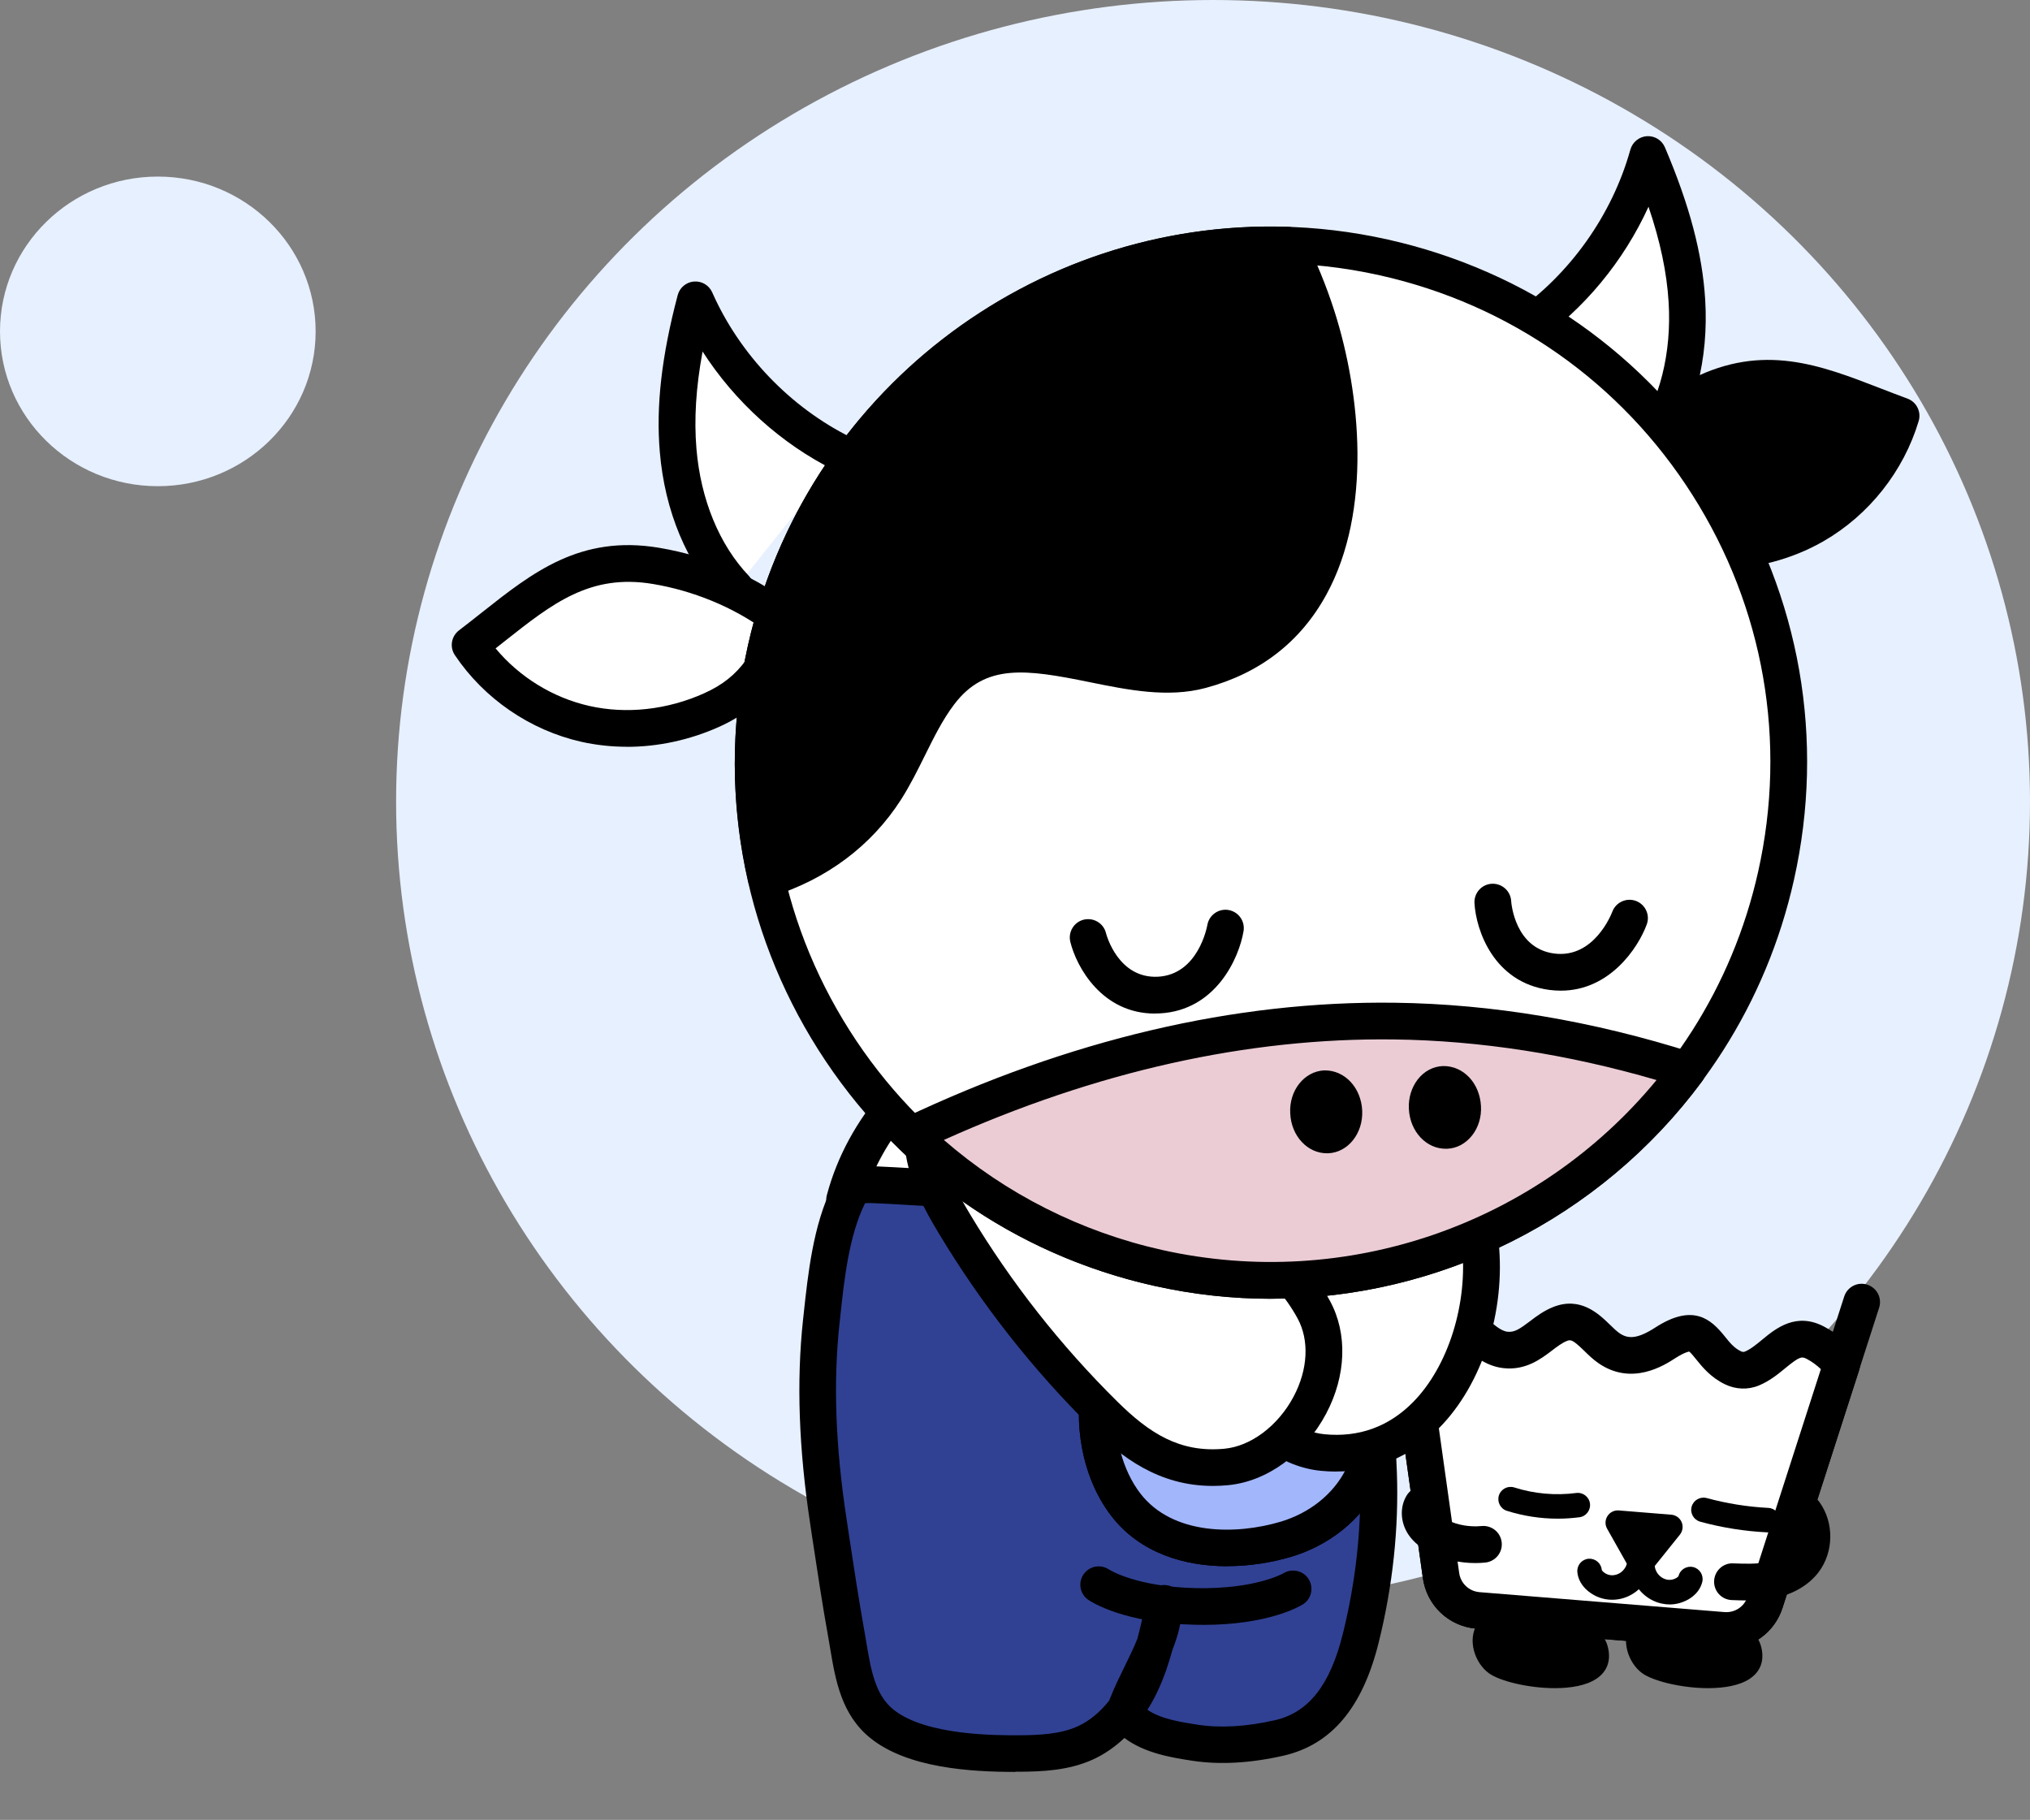 <svg width="328" height="294" viewBox="0 0 328 294" fill="none" xmlns="http://www.w3.org/2000/svg">
<rect x="0" y="0" width="328" height="294" fill="#808080" stroke="none"/>
<ellipse cx="196" cy="129.5" rx="132" ry="129.5" fill="#E7F0FF"/>
<ellipse cx="25.5" cy="53.535" rx="25.5" ry="25.009" fill="#E7F0FF"/>
<g clip-path="url(#clip0_3426_1423)">
<path d="M272.79 260.01C275.74 260.4 278.71 261.56 280.64 262.75C282.02 263.6 283.27 264.83 283.64 266.41C285.37 273.95 269.47 272.02 265.96 269.52C264.03 268.15 262.96 264.96 264.33 262.85C266.08 260.14 269.43 259.57 272.8 260.01H272.79Z" fill="black"/>
<path d="M276.01 272.72C271.74 272.72 267.13 271.58 265.38 270.33C263.1 268.71 261.8 264.93 263.49 262.32C265.22 259.63 268.57 258.46 272.92 259.03C276.26 259.47 279.36 260.81 281.16 261.91C282.47 262.71 284.12 264.11 284.6 266.19C285.09 268.32 284.44 270.06 282.71 271.21C281.09 272.29 278.61 272.72 276.01 272.72ZM270.8 260.87C268.69 260.87 266.43 261.42 265.15 263.39C264.09 265.04 265.03 267.66 266.53 268.72C268.89 270.4 278.2 271.85 281.61 269.57C282.63 268.89 282.97 267.95 282.67 266.64C282.34 265.22 281.1 264.2 280.12 263.6C278.5 262.6 275.69 261.4 272.66 261C272.07 260.92 271.44 260.87 270.8 260.87Z" fill="black"/>
<path d="M248.01 260.01C250.96 260.4 253.93 261.56 255.86 262.75C257.24 263.6 258.49 264.83 258.86 266.41C260.59 273.95 244.69 272.02 241.18 269.52C239.25 268.15 238.18 264.96 239.55 262.85C241.3 260.14 244.65 259.57 248.02 260.01H248.01Z" fill="black"/>
<path d="M251.23 272.72C246.96 272.72 242.35 271.58 240.6 270.33C238.32 268.71 237.02 264.93 238.71 262.32C240.44 259.63 243.79 258.46 248.14 259.03C251.48 259.47 254.58 260.81 256.38 261.91C257.69 262.71 259.34 264.11 259.82 266.19C260.31 268.32 259.66 270.06 257.93 271.21C256.31 272.29 253.83 272.72 251.23 272.72ZM246.02 260.87C243.91 260.87 241.65 261.42 240.37 263.39C239.31 265.04 240.25 267.66 241.75 268.72C244.11 270.4 253.42 271.85 256.83 269.57C257.85 268.89 258.19 267.95 257.89 266.64C257.56 265.22 256.32 264.2 255.34 263.6C253.72 262.6 250.91 261.4 247.88 261C247.29 260.92 246.66 260.87 246.02 260.87Z" fill="black"/>
<path d="M278.95 266.37C278.69 266.37 278.42 266.36 278.16 266.34L238.58 263.12C234.1 262.75 230.53 259.39 229.9 254.93L222.83 204.68C222.6 203.06 223.73 201.56 225.35 201.33C226.97 201.11 228.47 202.23 228.7 203.85L235.77 254.1C236.01 255.79 237.36 257.06 239.06 257.2L278.64 260.42C280.33 260.55 281.86 259.53 282.37 257.92L297.98 209.45C298.48 207.89 300.15 207.03 301.71 207.54C303.27 208.04 304.13 209.71 303.62 211.27L288.01 259.74C286.73 263.73 283.06 266.36 278.94 266.36L278.95 266.37Z" fill="black"/>
<path d="M293.4 216.96C289.1 214.65 286.95 219.48 283.06 221.09C282.07 221.5 280.95 221.44 279.98 220.97C275.11 218.6 275.8 212.59 269.04 216.96C266.11 218.85 263.02 219.93 259.95 217.79C257.49 216.08 255.65 212.46 252.04 213.9C248.96 215.13 247.02 218.51 243.23 218.09C239.13 217.64 236.9 212.32 232.8 211.84C230.72 211.6 228.82 212.67 227.14 214.02L232.84 254.52C233.27 257.57 235.76 259.91 238.82 260.16L278.4 263.38C281.45 263.63 284.26 261.75 285.2 258.84L297.58 220.42C296.4 219.05 295.06 217.84 293.41 216.96H293.4Z" fill="white"/>
<path d="M278.95 266.37C278.69 266.37 278.42 266.36 278.16 266.34L238.58 263.12C234.1 262.75 230.53 259.39 229.9 254.93L224.2 214.43C224.05 213.39 224.47 212.35 225.29 211.7C227.04 210.3 229.76 208.49 233.15 208.89C236.14 209.24 238.28 211.2 240.01 212.77C241.27 213.92 242.47 215.01 243.56 215.14C244.73 215.27 245.6 214.65 247.17 213.47C248.23 212.66 249.44 211.75 250.95 211.15C255.37 209.39 258.34 212.27 260.12 214C260.67 214.53 261.19 215.04 261.65 215.36C262.93 216.25 264.4 216.44 267.44 214.47C273.57 210.5 276.46 213.12 278.68 215.89C279.49 216.9 280.19 217.77 281.29 218.3C281.51 218.41 281.75 218.43 281.93 218.35C282.85 217.97 283.76 217.22 284.72 216.43C286.91 214.62 290.23 211.89 294.8 214.35C296.62 215.32 298.26 216.68 299.82 218.49C300.49 219.27 300.71 220.35 300.4 221.34L288.02 259.76C286.74 263.75 283.07 266.38 278.95 266.38V266.37ZM230.33 215.4L235.77 254.11C236.01 255.8 237.36 257.07 239.06 257.21L278.64 260.43C280.33 260.56 281.86 259.54 282.37 257.93L294.21 221.18C293.5 220.51 292.77 219.98 292 219.57C291.14 219.11 290.84 219.07 288.49 221C287.29 221.99 285.94 223.1 284.2 223.82C282.45 224.55 280.44 224.48 278.69 223.62C276.39 222.5 275.04 220.82 274.05 219.59C273.69 219.14 273.15 218.47 272.92 218.34C272.92 218.36 272.3 218.38 270.66 219.43C268.93 220.55 263.66 223.96 258.26 220.21C257.39 219.61 256.64 218.88 255.98 218.23C254.08 216.39 253.79 216.38 253.15 216.64C252.39 216.94 251.6 217.54 250.76 218.18C248.96 219.55 246.49 221.42 242.92 221.02C239.9 220.69 237.75 218.72 236.02 217.14C234.76 215.99 233.57 214.9 232.47 214.77C231.86 214.7 231.17 214.89 230.34 215.38L230.33 215.4Z" fill="black"/>
<path d="M265.12 252.59L261.39 245.98L269.88 246.67L265.12 252.59Z" fill="black"/>
<path d="M265.12 254.57C265.07 254.57 265.01 254.57 264.96 254.57C264.31 254.52 263.72 254.14 263.4 253.57L259.67 246.96C259.31 246.32 259.33 245.54 259.73 244.92C260.12 244.3 260.83 243.95 261.56 244.01L270.05 244.7C270.78 244.76 271.42 245.22 271.71 245.89C272 246.56 271.89 247.34 271.44 247.91L266.69 253.83C266.31 254.3 265.74 254.57 265.15 254.57H265.12ZM264.94 248.25L265.4 249.07L265.99 248.33L264.93 248.24L264.94 248.25Z" fill="black"/>
<path d="M260.47 258.44C259.09 258.44 257.75 257.97 256.63 257.07C255.57 256.21 254.94 255.09 254.86 253.92C254.79 252.83 255.61 251.89 256.7 251.81C257.79 251.75 258.72 252.55 258.81 253.63C258.83 253.68 258.92 253.83 259.12 253.99C259.91 254.62 260.72 254.51 261.13 254.39C261.94 254.15 262.58 253.52 262.84 252.7C263.17 251.66 264.29 251.09 265.33 251.42C266.37 251.75 266.94 252.87 266.61 253.91C265.95 255.97 264.32 257.56 262.27 258.18C261.68 258.36 261.07 258.44 260.48 258.44H260.47Z" fill="black"/>
<path d="M269.75 259.19C268.84 259.19 267.92 258.98 267.06 258.56C265.13 257.62 263.78 255.78 263.46 253.65C263.3 252.57 264.04 251.56 265.12 251.4C266.2 251.23 267.21 251.98 267.37 253.06C267.5 253.91 268.03 254.63 268.79 255C269.18 255.19 269.96 255.43 270.84 254.93C271.07 254.8 271.19 254.66 271.21 254.62C271.46 253.56 272.52 252.91 273.58 253.16C274.64 253.41 275.3 254.48 275.05 255.55C274.78 256.7 273.98 257.7 272.8 258.38C271.84 258.92 270.8 259.2 269.76 259.2L269.75 259.19Z" fill="black"/>
<path d="M251.69 245.34C248.91 245.34 246.12 244.91 243.47 244.07C242.43 243.74 241.86 242.62 242.19 241.58C242.52 240.54 243.63 239.97 244.68 240.3C247.88 241.32 251.34 241.63 254.68 241.19C255.76 241.05 256.76 241.81 256.9 242.89C257.04 243.97 256.28 244.97 255.2 245.11C254.04 245.26 252.87 245.34 251.69 245.34Z" fill="black"/>
<path d="M285.62 247.55C285.62 247.55 285.55 247.55 285.52 247.55C281.87 247.37 278.24 246.79 274.72 245.83C273.67 245.54 273.04 244.46 273.33 243.4C273.62 242.35 274.7 241.73 275.76 242.01C279.01 242.89 282.36 243.43 285.72 243.6C286.81 243.65 287.65 244.58 287.6 245.68C287.55 246.74 286.67 247.56 285.63 247.56L285.62 247.55Z" fill="black"/>
<path d="M238.35 252.51C235.96 252.51 233.59 251.99 231.41 250.98C229.67 250.17 228.42 249.17 227.58 247.93C226.25 245.95 226.14 243.45 227.3 241.57C228.16 240.18 229.99 239.74 231.38 240.6C232.72 241.42 233.17 243.14 232.45 244.5C232.46 244.54 232.48 244.58 232.51 244.62C232.66 244.84 233.02 245.18 233.9 245.6C235.61 246.4 237.51 246.71 239.39 246.53C241.03 246.38 242.47 247.55 242.64 249.18C242.81 250.81 241.62 252.26 239.99 252.43C239.44 252.49 238.89 252.51 238.34 252.51H238.35Z" fill="black"/>
<path d="M282.31 258.55C281.45 258.55 280.61 258.52 279.82 258.49C278.18 258.43 276.9 257.06 276.96 255.42C277.02 253.78 278.4 252.48 280.03 252.56C281.91 252.63 283.85 252.7 285.56 252.34C287.14 252.01 288.4 251.32 289.11 250.4C290.01 249.21 290.04 247.34 289.17 246.13C288.21 244.8 288.51 242.95 289.84 241.99C291.17 241.03 293.02 241.33 293.98 242.66C296.37 245.98 296.31 250.74 293.83 254C292.26 256.06 289.75 257.54 286.76 258.16C285.25 258.47 283.75 258.55 282.31 258.55Z" fill="black"/>
<path d="M198.05 164.22C197.56 164.08 197.06 163.96 196.57 163.84C184.51 160.98 171.44 161.59 160.17 166.74C148.89 171.89 139.63 181.84 136.46 193.82C142.14 194.66 146.48 198.77 152.08 200.18C168.23 204.24 185.63 203.2 201.18 197.25C203.41 196.4 205.66 195.4 207.29 193.65C210.89 189.78 210.58 184.39 209.24 179.64C208.18 175.88 206.05 168.97 202.92 166.49C201.51 165.37 199.8 164.71 198.06 164.22H198.05Z" fill="white"/>
<path d="M171.9 205.58C164.98 205.58 158.06 204.74 151.36 203.06C148.45 202.33 145.95 201.01 143.54 199.74C141 198.4 138.6 197.14 136.03 196.76C135.19 196.64 134.45 196.16 133.99 195.46C133.53 194.75 133.38 193.89 133.6 193.07C136.89 180.65 146.36 169.8 158.94 164.05C170.24 158.88 183.85 157.79 197.26 160.96C197.79 161.09 198.33 161.22 198.86 161.37C200.43 161.81 202.76 162.58 204.77 164.17C208.46 167.09 210.72 173.94 212.1 178.84C214.11 185.97 213.23 191.63 209.47 195.68C207.46 197.84 204.81 199.05 202.25 200.03C192.61 203.72 182.25 205.59 171.91 205.59L171.9 205.58ZM140.23 191.7C142.4 192.43 144.38 193.47 146.3 194.49C148.5 195.65 150.58 196.74 152.8 197.3C168.35 201.21 185.15 200.21 200.12 194.47C201.89 193.79 203.87 192.96 205.11 191.63C207.36 189.2 207.79 185.44 206.38 180.44C204.15 172.54 202.26 169.75 201.07 168.81C200.18 168.1 198.97 167.55 197.25 167.07C196.8 166.94 196.34 166.83 195.88 166.72C183.75 163.85 171.5 164.81 161.4 169.43C151.41 174 143.68 182.18 140.23 191.69V191.7Z" fill="black"/>
<path d="M219.34 208.63C217.69 201.32 215.43 194.15 212.75 187.15C204.2 188.75 190.69 190.92 176.89 191.71C169.78 192.12 162.65 192.2 155.53 192.08C150.81 192 146.1 191.57 141.38 191.39C139.53 191.32 137.97 191.32 137.1 193.07C134.14 199.02 133.39 207.03 132.69 213.54C131.53 224.27 132.22 235.09 133.83 245.74C134.77 251.91 135.68 258.08 136.78 264.22C137.69 269.29 138.2 275.06 142.53 278.51C148.04 282.9 158 283.32 164.72 283.28C168.32 283.26 172.03 283.07 175.32 281.59C179.42 279.74 182.45 276.02 184.37 271.95C186.29 267.88 187.21 263.42 188.13 259.01C187.98 264.89 184.28 269.98 182.12 275.45C181.97 275.83 181.83 276.23 181.9 276.63C181.97 277.03 182.26 277.37 182.55 277.66C185.13 280.27 189.51 281 193.04 281.55C197.54 282.24 202.24 281.79 206.66 280.79C214.6 278.99 218.05 272.01 219.87 264.69C222.04 255.95 223.05 246.95 222.72 237.95C222.36 228.12 221.5 218.25 219.33 208.64L219.34 208.63Z" fill="#304194"/>
<path d="M164.07 286.25C156.75 286.25 146.69 285.62 140.69 280.83C135.94 277.05 134.99 271.38 134.15 266.39C134.06 265.84 133.96 265.29 133.87 264.75C132.88 259.26 132.04 253.67 131.22 248.26L130.91 246.18C129.06 233.98 128.68 223.2 129.75 213.22L129.85 212.31C130.54 205.89 131.39 197.89 134.46 191.74C136.22 188.21 139.67 188.35 141.51 188.42C143.47 188.5 145.43 188.62 147.39 188.73C150.09 188.89 152.88 189.06 155.59 189.11C163.31 189.24 170.23 189.11 176.74 188.74C190.25 187.96 203.49 185.85 212.22 184.22C213.63 183.96 215.02 184.74 215.53 186.07C218.39 193.53 220.65 200.9 222.24 207.95C224.17 216.51 225.27 225.99 225.7 237.8C226.03 246.91 225.04 256.18 222.76 265.36C220.15 275.9 215.1 281.88 207.33 283.64C201.98 284.85 197.03 285.12 192.6 284.44C189.5 283.96 184.99 283.27 181.68 280.77C180.11 282.25 178.39 283.43 176.56 284.26C172.64 286.03 168.41 286.2 164.76 286.22C164.54 286.22 164.31 286.22 164.08 286.22L164.07 286.25ZM139.77 194.38C137.16 199.65 136.4 206.72 135.74 212.95L135.64 213.86C134.62 223.32 134.99 233.6 136.77 245.29L137.08 247.37C137.89 252.74 138.73 258.28 139.7 263.7C139.8 264.26 139.9 264.83 139.99 265.41C140.72 269.74 141.41 273.83 144.38 276.2C149.65 280.4 160.99 280.34 164.71 280.33C167.75 280.31 171.24 280.19 174.1 278.9C175.99 278.05 177.74 276.61 179.23 274.71C179.28 274.58 179.32 274.47 179.36 274.37C180.06 272.58 180.91 270.86 181.72 269.2C182.47 267.68 183.19 266.2 183.78 264.73C184.34 262.65 184.78 260.51 185.21 258.42C185.52 256.92 186.93 255.89 188.45 256.08C189.97 256.25 191.11 257.57 191.08 259.1C191.01 261.78 190.34 264.25 189.42 266.6C188.81 268.84 188.06 271.06 187.04 273.22C186.55 274.27 186 275.27 185.4 276.21C187.51 277.7 190.91 278.22 193.47 278.62C197.15 279.19 201.36 278.95 205.98 277.9C211.42 276.67 214.91 272.24 216.96 263.98C219.11 255.33 220.04 246.61 219.73 238.06C219.32 226.63 218.26 217.49 216.42 209.3C215.05 203.24 213.17 196.94 210.82 190.53C201.99 192.11 189.65 193.96 177.04 194.69C170.39 195.08 163.33 195.2 155.46 195.07C152.61 195.02 149.76 194.85 146.99 194.68C145.07 194.56 143.16 194.45 141.24 194.37C140.88 194.36 140.09 194.33 139.74 194.39L139.77 194.38Z" fill="black"/>
<path d="M155.49 164.37L155.11 194.85L169.74 191.15L166.12 160.5L155.49 164.37Z" fill="#304194"/>
<path d="M155.11 197.81C154.45 197.81 153.8 197.59 153.27 197.17C152.55 196.6 152.13 195.72 152.14 194.8L152.52 164.33C152.54 163.1 153.31 162 154.47 161.58L165.1 157.71C165.95 157.4 166.9 157.5 167.67 157.97C168.44 158.45 168.95 159.25 169.06 160.15L172.67 190.8C172.84 192.28 171.89 193.66 170.45 194.02L155.82 197.72C155.58 197.78 155.34 197.81 155.09 197.81H155.11ZM158.43 166.46L158.12 191.03L166.49 188.92L163.62 164.58L158.43 166.47V166.46Z" fill="black"/>
<path d="M200.19 159.14L212.6 186.97L197.7 189.37L188.89 159.79L200.19 159.14Z" fill="#304194"/>
<path d="M197.7 192.33C196.41 192.33 195.24 191.48 194.86 190.21L186.05 160.63C185.79 159.76 185.94 158.82 186.46 158.08C186.98 157.34 187.81 156.87 188.72 156.82L200.02 156.17C201.25 156.08 202.4 156.8 202.9 157.92L215.32 185.75C215.7 186.59 215.66 187.56 215.22 188.37C214.78 189.18 213.99 189.74 213.08 189.89L198.18 192.29C198.02 192.32 197.86 192.33 197.71 192.33H197.7ZM192.8 162.53L199.8 186.02L208.32 184.65L198.31 162.21L192.8 162.53Z" fill="black"/>
<path d="M163.76 204.08C167.891 204.08 171.24 200.731 171.24 196.6C171.24 192.469 167.891 189.12 163.76 189.12C159.629 189.12 156.28 192.469 156.28 196.6C156.28 200.731 159.629 204.08 163.76 204.08Z" fill="white"/>
<path d="M163.76 207.05C162.26 207.05 160.76 206.72 159.36 206.07C156.83 204.89 154.91 202.8 153.96 200.18C151.99 194.77 154.79 188.76 160.2 186.79C165.61 184.82 171.62 187.62 173.59 193.03C174.54 195.65 174.42 198.49 173.24 201.02C172.06 203.55 169.97 205.47 167.35 206.42C166.18 206.84 164.97 207.06 163.77 207.06L163.76 207.05ZM163.76 192.09C163.25 192.09 162.73 192.18 162.22 192.36C159.88 193.21 158.67 195.81 159.53 198.14C159.94 199.27 160.77 200.18 161.86 200.69C162.95 201.2 164.18 201.25 165.31 200.84C166.44 200.43 167.35 199.6 167.86 198.51C168.37 197.42 168.42 196.19 168.01 195.06C167.34 193.23 165.61 192.09 163.77 192.09H163.76Z" fill="black"/>
<path d="M205.4 199.49C209.531 199.49 212.88 196.141 212.88 192.01C212.88 187.879 209.531 184.53 205.4 184.53C201.269 184.53 197.92 187.879 197.92 192.01C197.92 196.141 201.269 199.49 205.4 199.49Z" fill="white"/>
<path d="M205.39 202.45C202.83 202.45 200.39 201.52 198.46 199.8C196.38 197.94 195.14 195.39 194.98 192.6C194.65 186.85 199.06 181.9 204.81 181.57C210.56 181.23 215.51 185.65 215.84 191.4C216 194.19 215.07 196.87 213.21 198.95C211.35 201.03 208.8 202.27 206.01 202.43C205.8 202.44 205.6 202.45 205.39 202.45ZM205.41 187.49C205.32 187.49 205.24 187.49 205.15 187.49C202.67 187.63 200.76 189.77 200.91 192.25C200.98 193.45 201.51 194.56 202.41 195.36C203.31 196.16 204.46 196.56 205.67 196.5C206.87 196.43 207.98 195.9 208.78 195C209.58 194.1 209.98 192.94 209.92 191.74C209.78 189.34 207.79 187.49 205.42 187.49H205.41Z" fill="black"/>
<path d="M194.33 262.49C193.93 262.49 193.52 262.49 193.1 262.48C181.67 262.24 176.4 258.83 175.84 258.45C174.49 257.52 174.15 255.68 175.08 254.33C176 252.99 177.83 252.64 179.18 253.55C179.31 253.64 183.69 256.36 193.23 256.56C202.88 256.76 207.36 254.17 207.4 254.14C208.8 253.31 210.62 253.75 211.46 255.13C212.3 256.51 211.9 258.32 210.52 259.18C209.96 259.53 204.92 262.5 194.33 262.5V262.49Z" fill="black"/>
<path d="M179.03 218.87C179.87 216.76 181.02 214.81 182.48 213.16C189.2 205.54 201.38 204.47 209.77 208.59C215.29 211.3 219.77 217.02 221.45 223.63C222.73 228.65 222.32 234.29 220.02 238.81C217.44 243.87 212.73 247.17 207.78 248.65C199.49 251.13 187.97 250.99 181.87 243.05C176.96 236.66 175.94 226.63 179.03 218.88V218.87Z" fill="white"/>
<path d="M198.28 253.02C191.34 253.02 184.16 250.89 179.53 244.86C174.09 237.78 172.75 226.64 176.28 217.78C177.27 215.29 178.61 213.07 180.26 211.21C188.41 201.96 202.22 201.59 211.08 205.93C217.37 209.01 222.45 215.51 224.33 222.9C225.85 228.83 225.24 235.12 222.67 240.16C219.94 245.51 214.83 249.64 208.64 251.49C205.53 252.42 201.94 253.01 198.28 253.01V253.02ZM199.08 209.19C193.8 209.19 188.36 210.99 184.71 215.13C183.52 216.49 182.53 218.12 181.79 219.98C179.04 226.88 180.07 235.82 184.23 241.25C189.46 248.06 199.74 247.97 206.94 245.82C211.58 244.43 215.39 241.39 217.39 237.48C219.29 233.76 219.73 228.86 218.59 224.38C217.12 218.63 213.24 213.6 208.47 211.27C205.75 209.94 202.44 209.2 199.07 209.2L199.08 209.19Z" fill="black"/>
<path d="M199.87 227.82C195.57 226.32 191.09 223.06 186.59 222.9C183.55 222.79 180.48 223.28 177.58 224.34C176.6 230.92 178.07 238.08 181.88 243.04C187.98 250.98 199.5 251.12 207.79 248.64C212.74 247.16 217.45 243.86 220.03 238.8C222.16 234.62 222.67 229.49 221.72 224.77C218.84 224.85 215.99 225.95 213.18 227.01C208.48 228.79 204.78 229.51 199.88 227.81L199.87 227.82Z" fill="#A2B6FC"/>
<path d="M198.28 253.02C191.34 253.02 184.16 250.89 179.53 244.86C175.33 239.4 173.51 231.57 174.65 223.91C174.81 222.84 175.54 221.94 176.56 221.56C179.83 220.36 183.24 219.81 186.7 219.94C190.24 220.07 193.46 221.63 196.58 223.14C198.08 223.87 199.5 224.56 200.85 225.02C204.93 226.44 207.85 225.87 212.13 224.25L212.26 224.2C215.23 223.07 218.31 221.91 221.64 221.82C223.05 221.77 224.34 222.79 224.63 224.2C225.74 229.73 225.03 235.55 222.68 240.16C219.95 245.51 214.84 249.64 208.65 251.49C205.54 252.42 201.95 253.01 198.29 253.01L198.28 253.02ZM180.32 226.59C179.93 232.03 181.37 237.51 184.24 241.25C189.47 248.06 199.75 247.97 206.95 245.82C211.59 244.43 215.4 241.39 217.4 237.48C218.78 234.78 219.39 231.48 219.19 228.14C217.65 228.52 216.04 229.13 214.38 229.76L214.24 229.81C209.01 231.79 204.63 232.62 198.91 230.64C197.23 230.06 195.59 229.26 194 228.49C191.32 227.19 188.79 225.97 186.49 225.88C184.41 225.81 182.33 226.05 180.32 226.6V226.59Z" fill="black"/>
<path d="M205.09 224.42C203.66 224.31 202.58 222.9 202.68 221.26L202.7 220.97C202.8 219.34 204.03 218.1 205.46 218.21C206.89 218.32 207.97 219.73 207.87 221.37L207.85 221.66C207.75 223.29 206.52 224.53 205.09 224.42Z" fill="black"/>
<path d="M210.15 219.99C209.52 219.94 208.93 219.49 208.67 218.78L208.59 218.55C208.22 217.54 208.64 216.38 209.52 215.96C210.4 215.54 211.41 216.01 211.78 217.02L211.86 217.25C212.23 218.26 211.81 219.42 210.93 219.84C210.67 219.96 210.41 220.01 210.15 219.99Z" fill="black"/>
<path d="M206.92 215C206.73 215.49 206.31 215.84 205.81 215.87H205.65C204.95 215.91 204.35 215.29 204.32 214.49C204.29 213.68 204.83 213 205.54 212.97H205.7C206.4 212.93 207 213.55 207.03 214.35C207.03 214.58 207 214.81 206.92 215.01V215Z" fill="black"/>
<path d="M225.25 228.25L214.79 228.88L214.46 221.68L224.91 221.05L225.25 228.25Z" fill="white"/>
<path d="M214.79 230.86C214.3 230.86 213.83 230.68 213.47 230.35C213.08 230 212.84 229.5 212.82 228.97L212.49 221.77C212.44 220.69 213.27 219.77 214.34 219.7L224.8 219.06C225.33 219.03 225.85 219.21 226.24 219.56C226.63 219.91 226.87 220.41 226.89 220.94L227.22 228.14C227.27 229.22 226.44 230.14 225.36 230.21L214.9 230.84C214.9 230.84 214.82 230.84 214.78 230.84L214.79 230.86ZM216.52 223.54L216.67 226.79L223.18 226.4L223.03 223.15L216.52 223.55V223.54Z" fill="black"/>
<path d="M226.68 182.62C227.05 181.9 227.44 181.19 227.87 180.5C228.1 180.13 228.39 179.74 228.82 179.65C229.26 179.56 229.69 179.84 230.05 180.11C236.24 184.85 238.39 193.17 239.19 200.92C240.77 216.26 232.02 236.38 213.72 234.65C202.92 233.62 194.15 219.21 199.59 209.23C200.81 206.99 202.76 203.4 204.91 201.93C206.89 200.58 209.93 200.3 212.15 199.18C217.12 196.68 221.36 192.72 224.07 187.86C225.02 186.15 225.8 184.35 226.69 182.61L226.68 182.62Z" fill="white"/>
<path d="M215.9 237.73C215.09 237.73 214.27 237.69 213.44 237.61C207.14 237.01 201.07 232.59 197.61 226.08C194.34 219.93 194.11 213.1 196.99 207.82C198.41 205.22 200.51 201.35 203.23 199.49C204.73 198.46 206.52 197.94 208.09 197.48C209.12 197.18 210.09 196.9 210.81 196.54C215.31 194.28 219.09 190.69 221.48 186.42C222.01 185.47 222.48 184.48 222.99 183.43C223.34 182.7 223.68 181.98 224.05 181.26C224.51 180.36 224.93 179.61 225.37 178.92C225.66 178.46 226.53 177.09 228.25 176.74C230.07 176.38 231.42 177.41 231.86 177.75C237.65 182.19 241.01 189.67 242.14 200.62C243.3 211.84 239.51 223.65 232.5 230.72C227.93 235.33 222.23 237.72 215.9 237.72V237.73ZM229.53 183.58C229.46 183.71 229.39 183.84 229.32 183.97C228.98 184.64 228.65 185.31 228.33 185.99C227.81 187.08 227.27 188.2 226.65 189.32C223.69 194.61 219.01 199.06 213.47 201.84C212.26 202.45 210.97 202.82 209.73 203.18C208.53 203.53 207.29 203.89 206.57 204.38C205.02 205.44 203.19 208.8 202.2 210.61C200.25 214.18 200.5 218.9 202.83 223.29C205.33 227.99 209.71 231.29 213.99 231.7C219.55 232.24 224.36 230.5 228.28 226.55C234 220.78 237.2 210.61 236.23 201.23C235.37 192.92 233.17 187.12 229.52 183.58H229.53Z" fill="black"/>
<path d="M182.74 187.22C174.7 180.61 165.47 165.18 153.68 173.48C150.03 176.05 148.64 180.97 149.19 185.4C149.74 189.83 151.92 193.87 154.21 197.7C160.96 208.93 169.11 219.31 178.43 228.51C184.21 234.22 189.87 237.76 198.13 236.98C208.93 235.95 217.7 221.54 212.26 211.56C206.06 200.18 193.35 195.27 183.48 187.81C183.23 187.62 182.98 187.43 182.73 187.22H182.74Z" fill="white"/>
<path d="M195.97 240.05C187.16 240.05 181.13 235.34 176.35 230.62C166.85 221.24 158.55 210.67 151.67 199.22C149.38 195.41 146.89 190.91 146.25 185.76C145.51 179.8 147.76 174.02 151.98 171.05C163.2 163.15 172.5 172.75 179.29 179.76C181.18 181.71 182.96 183.55 184.63 184.93C184.85 185.11 185.06 185.28 185.28 185.44C188.05 187.54 191.04 189.41 194.19 191.39C202.02 196.31 210.11 201.39 214.88 210.14C217.76 215.42 217.53 222.25 214.26 228.4C210.8 234.91 204.73 239.33 198.43 239.93C197.59 240.01 196.78 240.05 195.98 240.05H195.97ZM160.56 174.09C158.88 174.09 157.18 174.65 155.39 175.91C152.6 177.87 151.75 181.91 152.13 185.04C152.63 189.04 154.78 192.89 156.75 196.18C163.37 207.2 171.37 217.37 180.52 226.41C185.66 231.49 190.58 234.73 197.85 234.04C202.13 233.63 206.51 230.33 209.01 225.63C211.34 221.25 211.58 216.52 209.66 212.99C205.64 205.6 198.54 201.15 191.03 196.43C187.91 194.47 184.68 192.44 181.7 190.18C181.42 189.97 181.14 189.75 180.86 189.51C178.93 187.93 177.03 185.97 175.03 183.89C169.5 178.18 165.1 174.09 160.57 174.09H160.56Z" fill="black"/>
<path d="M123.28 107.86C123.16 108.06 123.06 108.2 123 108.29C120.89 111.25 118.27 113.24 114.97 114.72C108.66 117.55 101.33 118.47 94.55 116.94C87.04 115.24 80.25 110.58 75.96 104.19C85.64 96.83 92.82 89.22 105.99 91.42C113.43 92.66 121.02 95.83 126.87 100.61C127.37 101.02 124.33 106.21 123.28 107.87V107.86Z" fill="white"/>
<path d="M101.29 120.64C98.79 120.64 96.31 120.37 93.9 119.83C85.65 117.96 78.21 112.87 73.5 105.84C72.62 104.54 72.92 102.78 74.17 101.83C75.44 100.86 76.67 99.89 77.87 98.94C86.04 92.48 93.76 86.37 106.47 88.49C114.78 89.88 122.69 93.36 128.74 98.31C131.07 100.21 129.77 103.15 125.78 109.45C125.61 109.71 125.48 109.91 125.4 110.02C123.06 113.3 120.13 115.65 116.17 117.43C111.41 119.56 106.3 120.65 101.28 120.65L101.29 120.64ZM80.08 104.75C83.93 109.38 89.32 112.71 95.2 114.04C101.2 115.4 107.79 114.68 113.75 112.01C116.74 110.67 118.85 108.99 120.58 106.57C120.62 106.51 120.69 106.41 120.77 106.28C121.62 104.95 122.71 103.02 123.39 101.68C118.39 98.06 111.98 95.42 105.49 94.34C95.37 92.65 89.27 97.48 81.54 103.59C81.05 103.97 80.57 104.36 80.07 104.75H80.08Z" fill="black"/>
<path d="M266.64 72.03C271.36 65.32 273.07 56.82 272.57 48.63C272.07 40.44 269.5 32.51 266.29 24.97C263.15 36.25 255.96 46.36 246.33 53.03" fill="white"/>
<path d="M266.63 75C266.04 75 265.44 74.82 264.93 74.46C263.59 73.52 263.27 71.67 264.21 70.33C268.19 64.67 270.11 57.03 269.61 48.82C269.32 44.04 268.27 39.03 266.36 33.4C262.35 42.2 255.92 50 248.02 55.47C246.67 56.4 244.83 56.07 243.89 54.72C242.96 53.37 243.29 51.53 244.64 50.59C253.65 44.35 260.49 34.73 263.43 24.17C263.77 22.96 264.84 22.09 266.09 22C267.35 21.92 268.52 22.64 269.01 23.8C273 33.17 275.07 41 275.52 48.44C276.1 57.99 273.81 66.97 269.06 73.73C268.48 74.55 267.56 74.99 266.63 74.99V75Z" fill="black"/>
<path d="M263.07 84.66C263.25 84.81 263.38 84.92 263.46 84.98C266.35 87.19 269.44 88.31 273.03 88.75C279.9 89.59 287.17 88.3 293.19 84.84C299.86 81 304.97 74.54 307.18 67.17C295.76 63 286.65 57.85 274.72 63.84C267.98 67.22 261.67 72.49 257.49 78.79C257.13 79.33 261.57 83.39 263.06 84.66H263.07Z" fill="black"/>
<path d="M277.16 91.97C275.67 91.97 274.17 91.88 272.67 91.7C268.37 91.18 264.87 89.79 261.66 87.35C261.55 87.26 261.37 87.12 261.14 86.92C255.46 82.08 253.36 79.66 255.02 77.15C259.34 70.64 265.86 64.97 273.39 61.19C284.91 55.41 294.09 58.96 303.8 62.72C305.23 63.27 306.69 63.84 308.19 64.39C309.67 64.93 310.46 66.52 310.01 68.03C307.58 76.13 301.99 83.2 294.66 87.42C289.47 90.41 283.38 91.98 277.15 91.98L277.16 91.97ZM261.12 78.79C262.16 79.87 263.78 81.38 264.99 82.4C265.11 82.5 265.2 82.58 265.26 82.62C267.62 84.42 270.13 85.4 273.38 85.8C279.86 86.59 286.37 85.33 291.7 82.26C296.93 79.25 301.09 74.47 303.4 68.91C302.81 68.68 302.23 68.46 301.65 68.24C292.46 64.69 285.21 61.88 276.04 66.48C270.16 69.43 264.82 73.85 261.11 78.78L261.12 78.79Z" fill="black"/>
<path d="M118.81 95.07C113.17 89.11 110.25 80.94 109.56 72.77C108.87 64.6 110.27 56.38 112.36 48.45C117.09 59.16 125.67 68.13 136.16 73.33" fill="white"/>
<path d="M118.81 98.03C118.02 98.03 117.24 97.72 116.66 97.1C110.98 91.1 107.41 82.55 106.61 73.01C105.98 65.58 106.9 57.53 109.5 47.68C109.82 46.46 110.88 45.58 112.13 45.48C113.38 45.38 114.57 46.08 115.08 47.24C119.51 57.26 127.68 65.8 137.49 70.66C138.96 71.39 139.56 73.17 138.83 74.64C138.1 76.11 136.32 76.71 134.85 75.98C126.24 71.71 118.75 64.92 113.52 56.79C112.44 62.63 112.13 67.74 112.53 72.51C113.22 80.71 116.22 88 120.98 93.02C122.11 94.21 122.06 96.09 120.87 97.21C120.3 97.75 119.56 98.02 118.83 98.02L118.81 98.03Z" fill="black"/>
<path d="M205.36 206.84C251.548 206.84 288.99 169.398 288.99 123.21C288.99 77.022 251.548 39.58 205.36 39.58C159.172 39.58 121.73 77.022 121.73 123.21C121.73 169.398 159.172 206.84 205.36 206.84Z" fill="white"/>
<path d="M205.37 209.82C199.13 209.82 192.8 209.14 186.46 207.72C163.89 202.67 144.63 189.14 132.23 169.61C119.84 150.08 115.79 126.89 120.84 104.32C131.26 57.71 177.65 28.27 224.25 38.7C246.82 43.75 266.08 57.28 278.48 76.81C290.87 96.34 294.92 119.53 289.87 142.1C280.87 182.36 245.01 209.81 205.37 209.81V209.82ZM205.35 42.53C168.42 42.53 135.02 68.1 126.64 105.61C121.94 126.64 125.71 148.24 137.25 166.43C148.79 184.62 166.73 197.23 187.76 201.93C193.66 203.25 199.56 203.88 205.37 203.88C242.3 203.88 275.7 178.31 284.08 140.8C288.78 119.77 285.01 98.17 273.47 79.98C261.93 61.79 243.99 49.18 222.96 44.48C217.06 43.16 211.16 42.53 205.35 42.53Z" fill="black"/>
<path d="M272.65 172.9C257.91 168.22 241.97 165.17 225.3 164.96C196.43 164.59 169.53 172.76 147.22 183.34C157.92 193.7 171.51 201.34 187.11 204.83C220.44 212.28 253.57 198.71 272.65 172.9Z" fill="#EBCCD5"/>
<path d="M205.34 209.81C199.07 209.81 192.75 209.13 186.47 207.72C170.87 204.23 156.59 196.54 145.16 185.47C144.46 184.79 144.14 183.82 144.3 182.86C144.46 181.9 145.08 181.08 145.96 180.66C172.77 167.94 199.49 161.66 225.35 161.99C241.09 162.19 257.31 164.91 273.56 170.07C274.47 170.36 275.19 171.07 275.48 171.98C275.77 172.89 275.61 173.89 275.04 174.66C258.49 197.04 232.45 209.81 205.34 209.81ZM152.51 184.16C162.56 192.89 174.67 199 187.76 201.93C217.52 208.58 248.41 197.84 267.66 174.48C253.34 170.31 239.1 168.1 225.26 167.92C201.58 167.62 177.13 173.08 152.5 184.16H152.51Z" fill="black"/>
<path d="M239.29 178.67C239.39 180.44 238.88 182.11 237.88 183.4C236.82 184.75 235.38 185.53 233.8 185.58H233.68C230.49 185.64 227.81 182.82 227.64 179.13C227.55 177.37 228.07 175.7 229.06 174.4C230.09 173.06 231.55 172.28 233.14 172.22C236.48 172.16 239.09 175 239.29 178.68" fill="black"/>
<path d="M220.1 179.41C220.27 183.09 217.8 186.19 214.6 186.31H214.49C211.29 186.37 208.62 183.53 208.47 179.84C208.27 176.16 210.75 173.06 213.97 172.92C217.28 172.86 219.92 175.71 220.1 179.4" fill="black"/>
<path d="M186.61 163.74C178.07 163.74 173.94 156.24 172.94 152.16C172.55 150.57 173.52 148.96 175.11 148.57C176.7 148.19 178.31 149.15 178.7 150.74C178.77 151.03 180.67 158.1 187.09 157.79C193.59 157.44 195.02 149.76 195.08 149.43C195.36 147.82 196.89 146.74 198.5 147.01C200.11 147.29 201.19 148.8 200.93 150.42C200.2 154.81 196.43 163.23 187.41 163.71C187.14 163.72 186.87 163.73 186.61 163.73V163.74Z" fill="black"/>
<path d="M252.19 160.04C251.59 160.04 250.97 160 250.34 159.92C241.33 158.73 238.48 150.23 238.24 145.9C238.15 144.26 239.4 142.86 241.04 142.77C242.67 142.69 244.08 143.93 244.17 145.57C244.19 145.87 244.75 153.2 251.12 154.04C257.58 154.88 260.39 147.6 260.51 147.29C261.08 145.76 262.79 144.98 264.32 145.54C265.85 146.11 266.64 147.8 266.08 149.33C264.66 153.21 260.03 160.04 252.2 160.04H252.19Z" fill="black"/>
<path d="M143.09 127.58C146.3 122.56 148.22 116.76 151.81 112.01C162.32 98.11 180.13 112.01 194.03 108.27C219.19 101.53 219.27 71.49 212.81 51.22C211.55 47.28 209.95 43.37 208.03 39.61C168.65 38.31 132.65 65.1 123.73 104.96C120.91 117.58 121.1 130.17 123.83 141.99C131.6 139.54 138.51 134.72 143.08 127.58H143.09Z" fill="black"/>
<path d="M123.84 144.95C123.33 144.95 122.82 144.82 122.37 144.56C121.65 144.15 121.14 143.46 120.95 142.65C118.02 129.98 117.99 117.08 120.84 104.31C129.92 63.73 166.62 35.3 208.13 36.64C209.21 36.68 210.18 37.29 210.67 38.26C212.64 42.12 214.31 46.18 215.63 50.32C219.85 63.55 221.72 82.51 214.32 96.04C210.13 103.71 203.56 108.79 194.79 111.14C188.69 112.77 182.26 111.46 176.05 110.2C165.76 108.1 159.2 107.16 154.17 113.8C152.3 116.27 150.91 119.09 149.43 122.07C148.26 124.43 147.06 126.86 145.58 129.18C140.82 136.61 133.61 142.02 124.72 144.82C124.43 144.91 124.13 144.96 123.83 144.96L123.84 144.95ZM205.25 42.53C167.7 42.53 134.89 68.68 126.63 105.61C124.22 116.41 124.02 127.29 126.04 138.03C132.17 135.47 137.16 131.35 140.59 125.98C141.9 123.94 142.98 121.76 144.12 119.44C145.65 116.34 147.24 113.13 149.44 110.22C156.98 100.25 167.74 102.45 177.23 104.38C183.03 105.56 188.51 106.68 193.25 105.41C200.39 103.5 205.73 99.39 209.11 93.2C215.61 81.31 213.82 64.19 209.97 52.13C208.93 48.85 207.65 45.64 206.16 42.54C205.85 42.54 205.55 42.54 205.24 42.54L205.25 42.53Z" fill="black"/>
</g>
<defs>
<clipPath id="clip0_3426_1423">
<rect width="237.15" height="271.07" fill="white" transform="translate(73 22)"/>
</clipPath>
</defs>
</svg>
